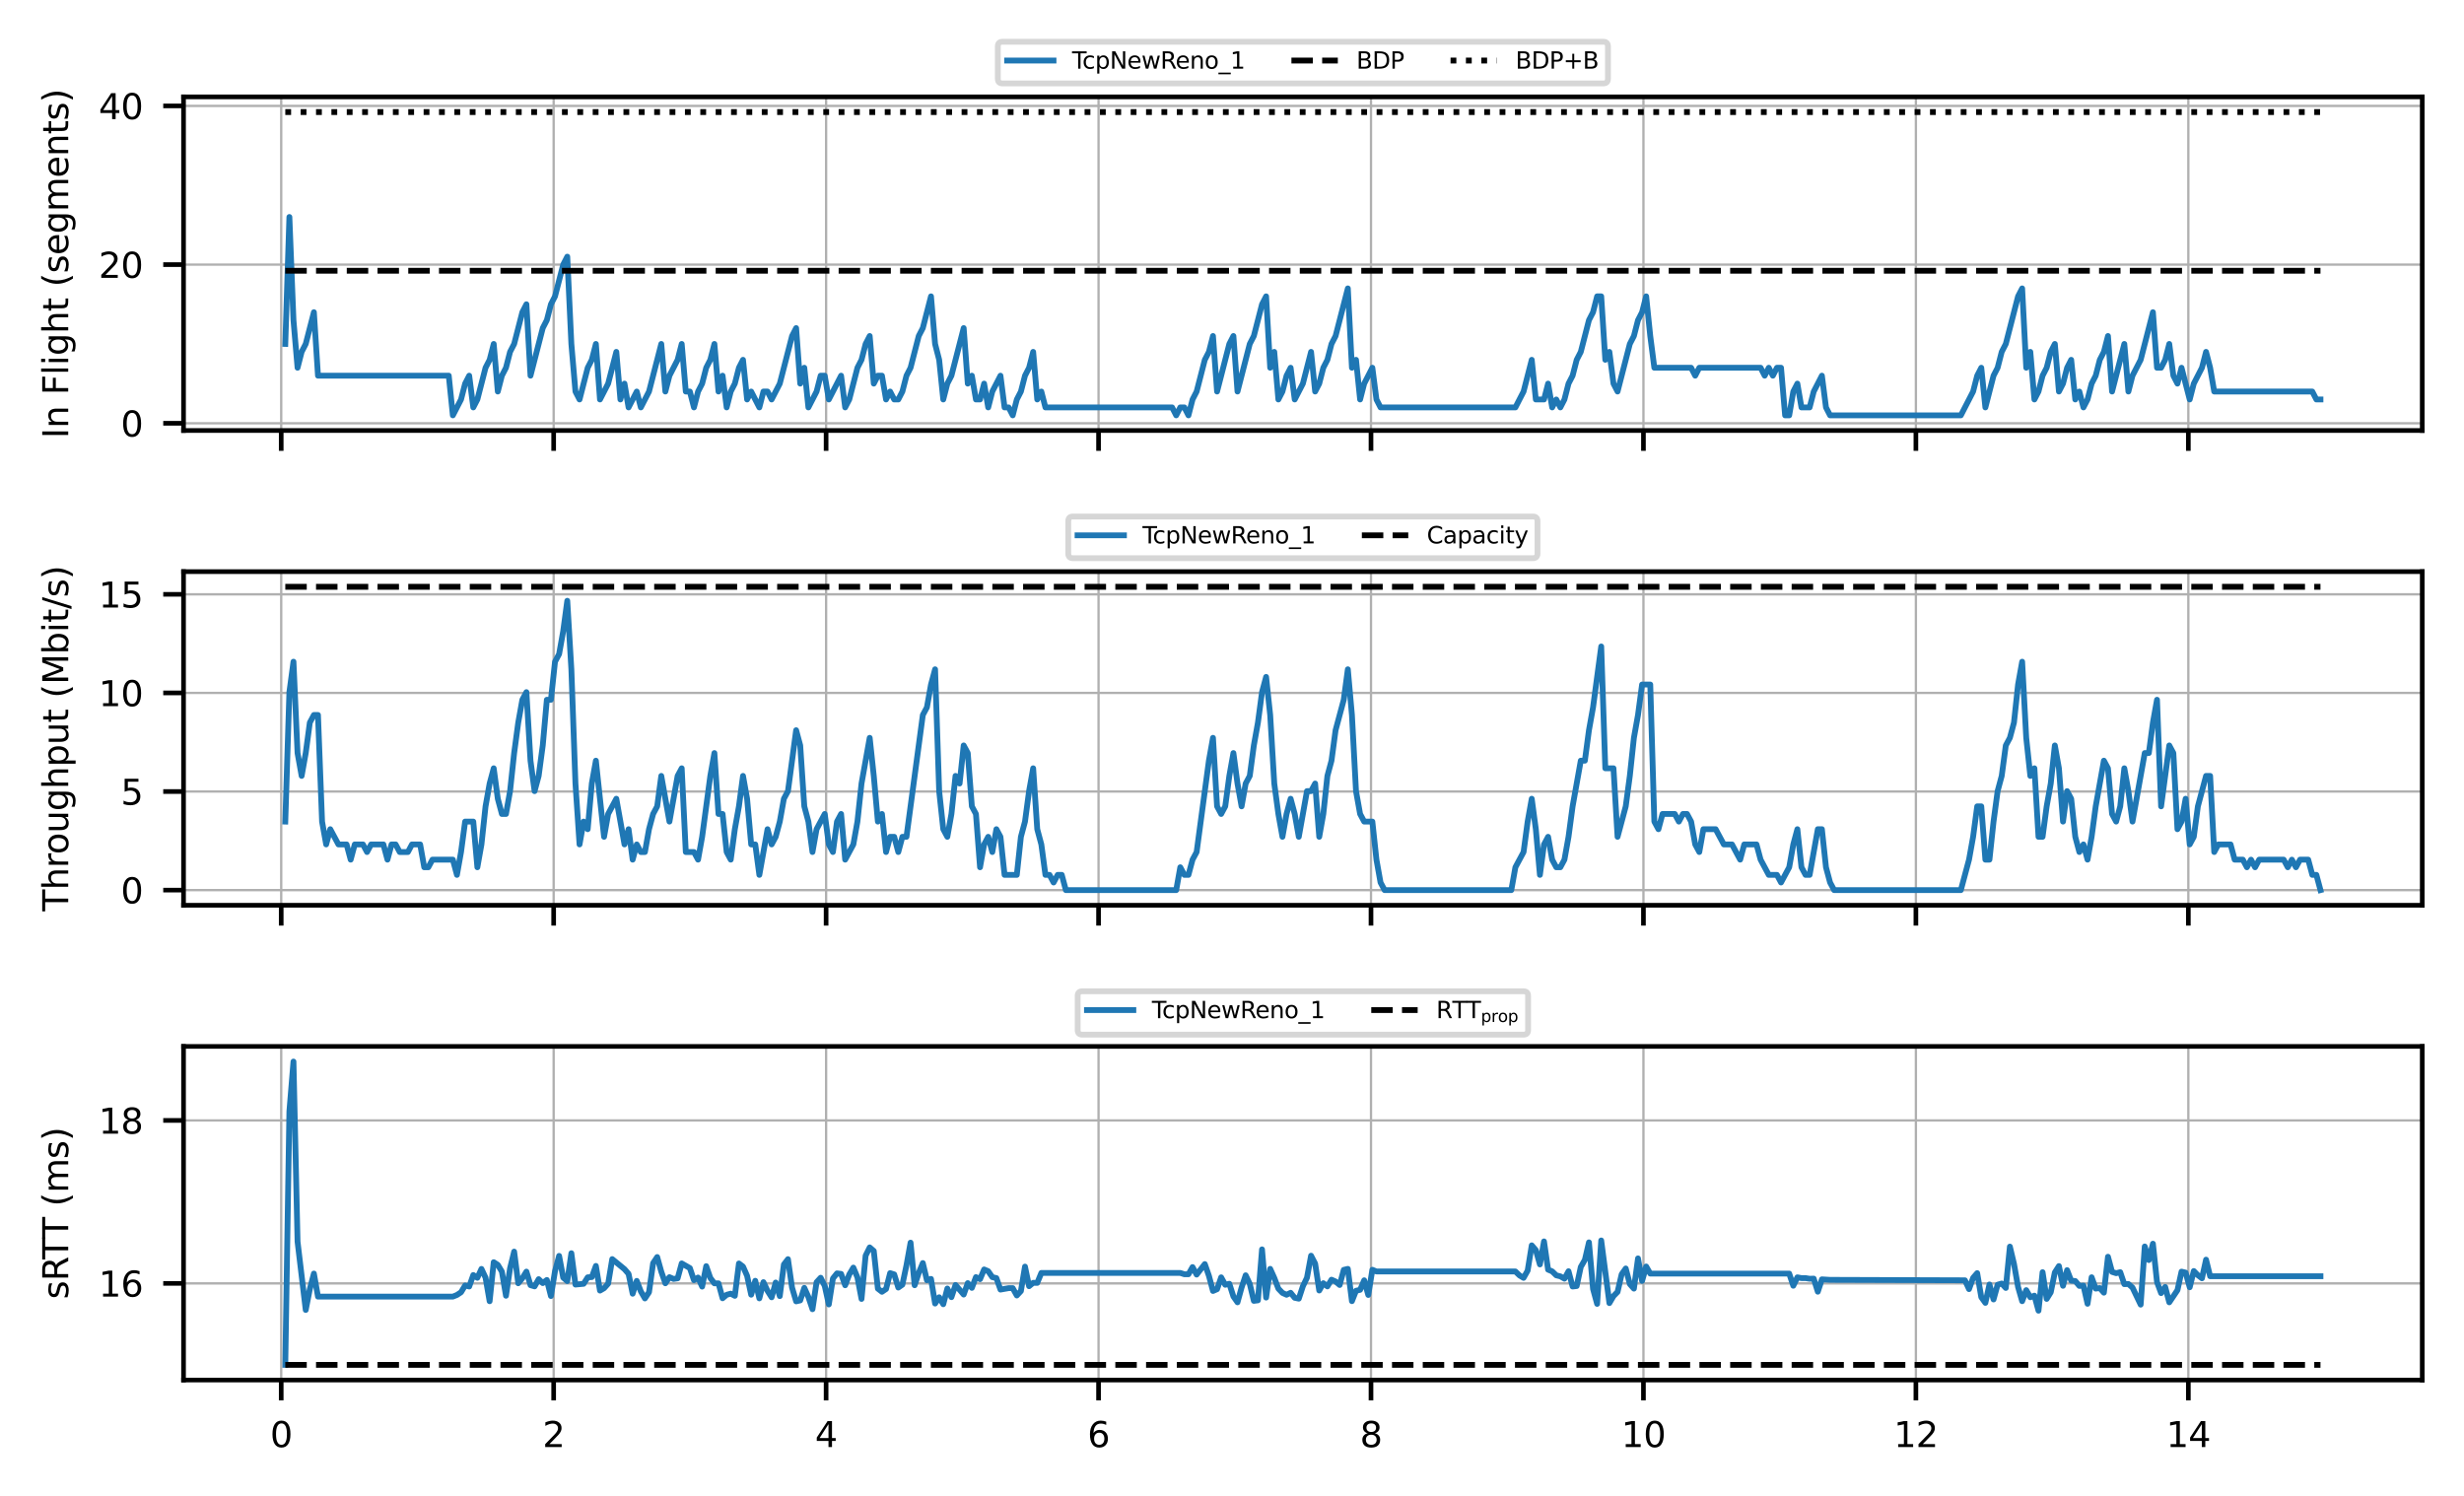 <?xml version="1.0" encoding="utf-8" standalone="no"?>
<!DOCTYPE svg PUBLIC "-//W3C//DTD SVG 1.1//EN"
  "http://www.w3.org/Graphics/SVG/1.1/DTD/svg11.dtd">
<svg xmlns:xlink="http://www.w3.org/1999/xlink" width="424.8pt" height="257.951pt" viewBox="0 0 424.8 257.951" xmlns="http://www.w3.org/2000/svg" version="1.1">
 <defs>
  <style type="text/css">*{stroke-linejoin: round; stroke-linecap: butt}</style>
 </defs>
 <g id="figure_1">
  <g id="patch_1">
   <path d="M 0 257.951 
L 424.8 257.951 
L 424.8 0 
L 0 0 
z
" style="fill: #ffffff"/>
  </g>
  <g id="axes_1">
   <g id="patch_2">
    <path d="M 31.642 74.229 
L 417.6 74.229 
L 417.6 16.705 
L 31.642 16.705 
z
" style="fill: #ffffff"/>
   </g>
   <g id="matplotlib.axis_1">
    <g id="xtick_1">
     <g id="line2d_1">
      <path d="M 48.481 74.229 
L 48.481 16.705 
" clip-path="url(#pdde6c18956)" style="fill: none; stroke: #b0b0b0; stroke-width: 0.4; stroke-linecap: square"/>
     </g>
     <g id="line2d_2">
      <defs>
       <path id="m520b014aa1" d="M 0 0 
L 0 3.5 
" style="stroke: #000000; stroke-width: 0.8"/>
      </defs>
      <g>
       <use xlink:href="#m520b014aa1" x="48.481" y="74.229" style="stroke: #000000; stroke-width: 0.8"/>
      </g>
     </g>
    </g>
    <g id="xtick_2">
     <g id="line2d_3">
      <path d="M 95.452 74.229 
L 95.452 16.705 
" clip-path="url(#pdde6c18956)" style="fill: none; stroke: #b0b0b0; stroke-width: 0.4; stroke-linecap: square"/>
     </g>
     <g id="line2d_4">
      <g>
       <use xlink:href="#m520b014aa1" x="95.452" y="74.229" style="stroke: #000000; stroke-width: 0.8"/>
      </g>
     </g>
    </g>
    <g id="xtick_3">
     <g id="line2d_5">
      <path d="M 142.422 74.229 
L 142.422 16.705 
" clip-path="url(#pdde6c18956)" style="fill: none; stroke: #b0b0b0; stroke-width: 0.4; stroke-linecap: square"/>
     </g>
     <g id="line2d_6">
      <g>
       <use xlink:href="#m520b014aa1" x="142.422" y="74.229" style="stroke: #000000; stroke-width: 0.8"/>
      </g>
     </g>
    </g>
    <g id="xtick_4">
     <g id="line2d_7">
      <path d="M 189.393 74.229 
L 189.393 16.705 
" clip-path="url(#pdde6c18956)" style="fill: none; stroke: #b0b0b0; stroke-width: 0.4; stroke-linecap: square"/>
     </g>
     <g id="line2d_8">
      <g>
       <use xlink:href="#m520b014aa1" x="189.393" y="74.229" style="stroke: #000000; stroke-width: 0.8"/>
      </g>
     </g>
    </g>
    <g id="xtick_5">
     <g id="line2d_9">
      <path d="M 236.364 74.229 
L 236.364 16.705 
" clip-path="url(#pdde6c18956)" style="fill: none; stroke: #b0b0b0; stroke-width: 0.4; stroke-linecap: square"/>
     </g>
     <g id="line2d_10">
      <g>
       <use xlink:href="#m520b014aa1" x="236.364" y="74.229" style="stroke: #000000; stroke-width: 0.8"/>
      </g>
     </g>
    </g>
    <g id="xtick_6">
     <g id="line2d_11">
      <path d="M 283.334 74.229 
L 283.334 16.705 
" clip-path="url(#pdde6c18956)" style="fill: none; stroke: #b0b0b0; stroke-width: 0.4; stroke-linecap: square"/>
     </g>
     <g id="line2d_12">
      <g>
       <use xlink:href="#m520b014aa1" x="283.334" y="74.229" style="stroke: #000000; stroke-width: 0.8"/>
      </g>
     </g>
    </g>
    <g id="xtick_7">
     <g id="line2d_13">
      <path d="M 330.305 74.229 
L 330.305 16.705 
" clip-path="url(#pdde6c18956)" style="fill: none; stroke: #b0b0b0; stroke-width: 0.4; stroke-linecap: square"/>
     </g>
     <g id="line2d_14">
      <g>
       <use xlink:href="#m520b014aa1" x="330.305" y="74.229" style="stroke: #000000; stroke-width: 0.8"/>
      </g>
     </g>
    </g>
    <g id="xtick_8">
     <g id="line2d_15">
      <path d="M 377.276 74.229 
L 377.276 16.705 
" clip-path="url(#pdde6c18956)" style="fill: none; stroke: #b0b0b0; stroke-width: 0.4; stroke-linecap: square"/>
     </g>
     <g id="line2d_16">
      <g>
       <use xlink:href="#m520b014aa1" x="377.276" y="74.229" style="stroke: #000000; stroke-width: 0.8"/>
      </g>
     </g>
    </g>
   </g>
   <g id="matplotlib.axis_2">
    <g id="ytick_1">
     <g id="line2d_17">
      <path d="M 31.642 72.982 
L 417.6 72.982 
" clip-path="url(#pdde6c18956)" style="fill: none; stroke: #b0b0b0; stroke-width: 0.4; stroke-linecap: square"/>
     </g>
     <g id="line2d_18">
      <defs>
       <path id="m8391ac5aae" d="M 0 0 
L -3.5 0 
" style="stroke: #000000; stroke-width: 0.8"/>
      </defs>
      <g>
       <use xlink:href="#m8391ac5aae" x="31.642" y="72.982" style="stroke: #000000; stroke-width: 0.8"/>
      </g>
     </g>
     <g id="text_1">
      <!-- 0 -->
      <g transform="translate(20.824 75.262) scale(0.06 -0.06)">
       <defs>
        <path id="DejaVuSans-30" d="M 2034 4250 
Q 1547 4250 1301 3770 
Q 1056 3291 1056 2328 
Q 1056 1369 1301 889 
Q 1547 409 2034 409 
Q 2525 409 2770 889 
Q 3016 1369 3016 2328 
Q 3016 3291 2770 3770 
Q 2525 4250 2034 4250 
z
M 2034 4750 
Q 2819 4750 3233 4129 
Q 3647 3509 3647 2328 
Q 3647 1150 3233 529 
Q 2819 -91 2034 -91 
Q 1250 -91 836 529 
Q 422 1150 422 2328 
Q 422 3509 836 4129 
Q 1250 4750 2034 4750 
z
" transform="scale(0.016)"/>
       </defs>
       <use xlink:href="#DejaVuSans-30"/>
      </g>
     </g>
    </g>
    <g id="ytick_2">
     <g id="line2d_19">
      <path d="M 31.642 45.622 
L 417.6 45.622 
" clip-path="url(#pdde6c18956)" style="fill: none; stroke: #b0b0b0; stroke-width: 0.4; stroke-linecap: square"/>
     </g>
     <g id="line2d_20">
      <g>
       <use xlink:href="#m8391ac5aae" x="31.642" y="45.622" style="stroke: #000000; stroke-width: 0.8"/>
      </g>
     </g>
     <g id="text_2">
      <!-- 20 -->
      <g transform="translate(17.007 47.901) scale(0.06 -0.06)">
       <defs>
        <path id="DejaVuSans-32" d="M 1228 531 
L 3431 531 
L 3431 0 
L 469 0 
L 469 531 
Q 828 903 1448 1529 
Q 2069 2156 2228 2338 
Q 2531 2678 2651 2914 
Q 2772 3150 2772 3378 
Q 2772 3750 2511 3984 
Q 2250 4219 1831 4219 
Q 1534 4219 1204 4116 
Q 875 4013 500 3803 
L 500 4441 
Q 881 4594 1212 4672 
Q 1544 4750 1819 4750 
Q 2544 4750 2975 4387 
Q 3406 4025 3406 3419 
Q 3406 3131 3298 2873 
Q 3191 2616 2906 2266 
Q 2828 2175 2409 1742 
Q 1991 1309 1228 531 
z
" transform="scale(0.016)"/>
       </defs>
       <use xlink:href="#DejaVuSans-32"/>
       <use xlink:href="#DejaVuSans-30" transform="translate(63.623 0)"/>
      </g>
     </g>
    </g>
    <g id="ytick_3">
     <g id="line2d_21">
      <path d="M 31.642 18.262 
L 417.6 18.262 
" clip-path="url(#pdde6c18956)" style="fill: none; stroke: #b0b0b0; stroke-width: 0.4; stroke-linecap: square"/>
     </g>
     <g id="line2d_22">
      <g>
       <use xlink:href="#m8391ac5aae" x="31.642" y="18.262" style="stroke: #000000; stroke-width: 0.8"/>
      </g>
     </g>
     <g id="text_3">
      <!-- 40 -->
      <g transform="translate(17.007 20.541) scale(0.06 -0.06)">
       <defs>
        <path id="DejaVuSans-34" d="M 2419 4116 
L 825 1625 
L 2419 1625 
L 2419 4116 
z
M 2253 4666 
L 3047 4666 
L 3047 1625 
L 3713 1625 
L 3713 1100 
L 3047 1100 
L 3047 0 
L 2419 0 
L 2419 1100 
L 313 1100 
L 313 1709 
L 2253 4666 
z
" transform="scale(0.016)"/>
       </defs>
       <use xlink:href="#DejaVuSans-34"/>
       <use xlink:href="#DejaVuSans-30" transform="translate(63.623 0)"/>
      </g>
     </g>
    </g>
    <g id="text_4">
     <!-- In Flight (segments) -->
     <g transform="translate(11.759 75.597) rotate(-90) scale(0.06 -0.06)">
      <defs>
       <path id="DejaVuSans-49" d="M 628 4666 
L 1259 4666 
L 1259 0 
L 628 0 
L 628 4666 
z
" transform="scale(0.016)"/>
       <path id="DejaVuSans-6e" d="M 3513 2113 
L 3513 0 
L 2938 0 
L 2938 2094 
Q 2938 2591 2744 2837 
Q 2550 3084 2163 3084 
Q 1697 3084 1428 2787 
Q 1159 2491 1159 1978 
L 1159 0 
L 581 0 
L 581 3500 
L 1159 3500 
L 1159 2956 
Q 1366 3272 1645 3428 
Q 1925 3584 2291 3584 
Q 2894 3584 3203 3211 
Q 3513 2838 3513 2113 
z
" transform="scale(0.016)"/>
       <path id="DejaVuSans-20" transform="scale(0.016)"/>
       <path id="DejaVuSans-46" d="M 628 4666 
L 3309 4666 
L 3309 4134 
L 1259 4134 
L 1259 2759 
L 3109 2759 
L 3109 2228 
L 1259 2228 
L 1259 0 
L 628 0 
L 628 4666 
z
" transform="scale(0.016)"/>
       <path id="DejaVuSans-6c" d="M 603 4863 
L 1178 4863 
L 1178 0 
L 603 0 
L 603 4863 
z
" transform="scale(0.016)"/>
       <path id="DejaVuSans-69" d="M 603 3500 
L 1178 3500 
L 1178 0 
L 603 0 
L 603 3500 
z
M 603 4863 
L 1178 4863 
L 1178 4134 
L 603 4134 
L 603 4863 
z
" transform="scale(0.016)"/>
       <path id="DejaVuSans-67" d="M 2906 1791 
Q 2906 2416 2648 2759 
Q 2391 3103 1925 3103 
Q 1463 3103 1205 2759 
Q 947 2416 947 1791 
Q 947 1169 1205 825 
Q 1463 481 1925 481 
Q 2391 481 2648 825 
Q 2906 1169 2906 1791 
z
M 3481 434 
Q 3481 -459 3084 -895 
Q 2688 -1331 1869 -1331 
Q 1566 -1331 1297 -1286 
Q 1028 -1241 775 -1147 
L 775 -588 
Q 1028 -725 1275 -790 
Q 1522 -856 1778 -856 
Q 2344 -856 2625 -561 
Q 2906 -266 2906 331 
L 2906 616 
Q 2728 306 2450 153 
Q 2172 0 1784 0 
Q 1141 0 747 490 
Q 353 981 353 1791 
Q 353 2603 747 3093 
Q 1141 3584 1784 3584 
Q 2172 3584 2450 3431 
Q 2728 3278 2906 2969 
L 2906 3500 
L 3481 3500 
L 3481 434 
z
" transform="scale(0.016)"/>
       <path id="DejaVuSans-68" d="M 3513 2113 
L 3513 0 
L 2938 0 
L 2938 2094 
Q 2938 2591 2744 2837 
Q 2550 3084 2163 3084 
Q 1697 3084 1428 2787 
Q 1159 2491 1159 1978 
L 1159 0 
L 581 0 
L 581 4863 
L 1159 4863 
L 1159 2956 
Q 1366 3272 1645 3428 
Q 1925 3584 2291 3584 
Q 2894 3584 3203 3211 
Q 3513 2838 3513 2113 
z
" transform="scale(0.016)"/>
       <path id="DejaVuSans-74" d="M 1172 4494 
L 1172 3500 
L 2356 3500 
L 2356 3053 
L 1172 3053 
L 1172 1153 
Q 1172 725 1289 603 
Q 1406 481 1766 481 
L 2356 481 
L 2356 0 
L 1766 0 
Q 1100 0 847 248 
Q 594 497 594 1153 
L 594 3053 
L 172 3053 
L 172 3500 
L 594 3500 
L 594 4494 
L 1172 4494 
z
" transform="scale(0.016)"/>
       <path id="DejaVuSans-28" d="M 1984 4856 
Q 1566 4138 1362 3434 
Q 1159 2731 1159 2009 
Q 1159 1288 1364 580 
Q 1569 -128 1984 -844 
L 1484 -844 
Q 1016 -109 783 600 
Q 550 1309 550 2009 
Q 550 2706 781 3412 
Q 1013 4119 1484 4856 
L 1984 4856 
z
" transform="scale(0.016)"/>
       <path id="DejaVuSans-73" d="M 2834 3397 
L 2834 2853 
Q 2591 2978 2328 3040 
Q 2066 3103 1784 3103 
Q 1356 3103 1142 2972 
Q 928 2841 928 2578 
Q 928 2378 1081 2264 
Q 1234 2150 1697 2047 
L 1894 2003 
Q 2506 1872 2764 1633 
Q 3022 1394 3022 966 
Q 3022 478 2636 193 
Q 2250 -91 1575 -91 
Q 1294 -91 989 -36 
Q 684 19 347 128 
L 347 722 
Q 666 556 975 473 
Q 1284 391 1588 391 
Q 1994 391 2212 530 
Q 2431 669 2431 922 
Q 2431 1156 2273 1281 
Q 2116 1406 1581 1522 
L 1381 1569 
Q 847 1681 609 1914 
Q 372 2147 372 2553 
Q 372 3047 722 3315 
Q 1072 3584 1716 3584 
Q 2034 3584 2315 3537 
Q 2597 3491 2834 3397 
z
" transform="scale(0.016)"/>
       <path id="DejaVuSans-65" d="M 3597 1894 
L 3597 1613 
L 953 1613 
Q 991 1019 1311 708 
Q 1631 397 2203 397 
Q 2534 397 2845 478 
Q 3156 559 3463 722 
L 3463 178 
Q 3153 47 2828 -22 
Q 2503 -91 2169 -91 
Q 1331 -91 842 396 
Q 353 884 353 1716 
Q 353 2575 817 3079 
Q 1281 3584 2069 3584 
Q 2775 3584 3186 3129 
Q 3597 2675 3597 1894 
z
M 3022 2063 
Q 3016 2534 2758 2815 
Q 2500 3097 2075 3097 
Q 1594 3097 1305 2825 
Q 1016 2553 972 2059 
L 3022 2063 
z
" transform="scale(0.016)"/>
       <path id="DejaVuSans-6d" d="M 3328 2828 
Q 3544 3216 3844 3400 
Q 4144 3584 4550 3584 
Q 5097 3584 5394 3201 
Q 5691 2819 5691 2113 
L 5691 0 
L 5113 0 
L 5113 2094 
Q 5113 2597 4934 2840 
Q 4756 3084 4391 3084 
Q 3944 3084 3684 2787 
Q 3425 2491 3425 1978 
L 3425 0 
L 2847 0 
L 2847 2094 
Q 2847 2600 2669 2842 
Q 2491 3084 2119 3084 
Q 1678 3084 1418 2786 
Q 1159 2488 1159 1978 
L 1159 0 
L 581 0 
L 581 3500 
L 1159 3500 
L 1159 2956 
Q 1356 3278 1631 3431 
Q 1906 3584 2284 3584 
Q 2666 3584 2933 3390 
Q 3200 3197 3328 2828 
z
" transform="scale(0.016)"/>
       <path id="DejaVuSans-29" d="M 513 4856 
L 1013 4856 
Q 1481 4119 1714 3412 
Q 1947 2706 1947 2009 
Q 1947 1309 1714 600 
Q 1481 -109 1013 -844 
L 513 -844 
Q 928 -128 1133 580 
Q 1338 1288 1338 2009 
Q 1338 2731 1133 3434 
Q 928 4138 513 4856 
z
" transform="scale(0.016)"/>
      </defs>
      <use xlink:href="#DejaVuSans-49"/>
      <use xlink:href="#DejaVuSans-6e" transform="translate(29.492 0)"/>
      <use xlink:href="#DejaVuSans-20" transform="translate(92.871 0)"/>
      <use xlink:href="#DejaVuSans-46" transform="translate(124.658 0)"/>
      <use xlink:href="#DejaVuSans-6c" transform="translate(182.178 0)"/>
      <use xlink:href="#DejaVuSans-69" transform="translate(209.961 0)"/>
      <use xlink:href="#DejaVuSans-67" transform="translate(237.744 0)"/>
      <use xlink:href="#DejaVuSans-68" transform="translate(301.221 0)"/>
      <use xlink:href="#DejaVuSans-74" transform="translate(364.6 0)"/>
      <use xlink:href="#DejaVuSans-20" transform="translate(403.809 0)"/>
      <use xlink:href="#DejaVuSans-28" transform="translate(435.596 0)"/>
      <use xlink:href="#DejaVuSans-73" transform="translate(474.609 0)"/>
      <use xlink:href="#DejaVuSans-65" transform="translate(526.709 0)"/>
      <use xlink:href="#DejaVuSans-67" transform="translate(588.232 0)"/>
      <use xlink:href="#DejaVuSans-6d" transform="translate(651.709 0)"/>
      <use xlink:href="#DejaVuSans-65" transform="translate(749.121 0)"/>
      <use xlink:href="#DejaVuSans-6e" transform="translate(810.645 0)"/>
      <use xlink:href="#DejaVuSans-74" transform="translate(874.023 0)"/>
      <use xlink:href="#DejaVuSans-73" transform="translate(913.232 0)"/>
      <use xlink:href="#DejaVuSans-29" transform="translate(965.332 0)"/>
     </g>
    </g>
   </g>
   <g id="line2d_23">
    <path d="M 49.185 59.302 
L 49.89 37.414 
L 50.595 55.198 
L 51.299 63.406 
L 52.004 60.67 
L 52.708 59.302 
L 54.117 53.83 
L 54.822 64.774 
L 77.368 64.774 
L 78.072 71.614 
L 79.482 68.878 
L 80.186 66.142 
L 80.891 64.774 
L 81.595 70.246 
L 82.3 68.878 
L 83.709 63.406 
L 84.413 62.038 
L 85.118 59.302 
L 85.823 67.51 
L 86.527 64.774 
L 87.232 63.406 
L 87.936 60.67 
L 88.641 59.302 
L 90.05 53.83 
L 90.754 52.462 
L 91.459 64.774 
L 93.573 56.566 
L 94.277 55.198 
L 94.982 52.462 
L 95.686 51.094 
L 97.096 45.622 
L 97.8 44.254 
L 98.505 59.302 
L 99.209 67.51 
L 99.914 68.878 
L 101.323 63.406 
L 102.027 62.038 
L 102.732 59.302 
L 103.437 68.878 
L 104.846 66.142 
L 106.255 60.67 
L 106.959 68.878 
L 107.664 66.142 
L 108.368 70.246 
L 109.778 67.51 
L 110.482 70.246 
L 111.891 67.51 
L 114.005 59.302 
L 114.71 67.51 
L 115.414 64.774 
L 116.823 62.038 
L 117.528 59.302 
L 118.232 67.51 
L 118.937 67.51 
L 119.641 70.246 
L 120.346 67.51 
L 121.051 66.142 
L 121.755 63.406 
L 122.46 62.038 
L 123.164 59.302 
L 123.869 67.51 
L 124.573 64.774 
L 125.278 70.246 
L 125.982 67.51 
L 126.687 66.142 
L 127.392 63.406 
L 128.096 62.038 
L 128.801 68.878 
L 129.505 67.51 
L 130.914 70.246 
L 131.619 67.51 
L 132.324 67.51 
L 133.028 68.878 
L 134.437 66.142 
L 136.551 57.934 
L 137.255 56.566 
L 137.96 66.142 
L 138.665 63.406 
L 139.369 70.246 
L 140.778 67.51 
L 141.483 64.774 
L 142.187 64.774 
L 142.892 68.878 
L 145.006 64.774 
L 145.71 70.246 
L 146.415 68.878 
L 147.824 63.406 
L 148.528 62.038 
L 149.233 59.302 
L 149.938 57.934 
L 150.642 66.142 
L 151.347 64.774 
L 152.051 64.774 
L 152.756 68.878 
L 153.46 67.51 
L 154.165 68.878 
L 154.869 68.878 
L 155.574 67.51 
L 156.279 64.774 
L 156.983 63.406 
L 158.392 57.934 
L 159.097 56.566 
L 160.506 51.094 
L 161.211 59.302 
L 161.915 62.038 
L 162.62 68.878 
L 163.324 66.142 
L 164.029 64.774 
L 166.142 56.566 
L 166.847 66.142 
L 167.552 64.774 
L 168.256 68.878 
L 168.961 68.878 
L 169.665 66.142 
L 170.37 70.246 
L 171.074 67.51 
L 172.483 64.774 
L 173.188 70.246 
L 173.893 70.246 
L 174.597 71.614 
L 175.302 68.878 
L 176.006 67.51 
L 176.711 64.774 
L 177.415 63.406 
L 178.12 60.67 
L 178.825 68.878 
L 179.529 67.51 
L 180.234 70.246 
L 202.075 70.246 
L 202.78 71.614 
L 203.484 70.246 
L 204.189 70.246 
L 204.893 71.614 
L 205.598 68.878 
L 206.302 67.51 
L 207.711 62.038 
L 208.416 60.67 
L 209.121 57.934 
L 209.825 67.51 
L 211.939 59.302 
L 212.643 57.934 
L 213.348 67.51 
L 215.462 59.302 
L 216.166 57.934 
L 217.575 52.462 
L 218.28 51.094 
L 218.984 63.406 
L 219.689 60.67 
L 220.394 68.878 
L 221.098 67.51 
L 221.803 64.774 
L 222.507 63.406 
L 223.212 68.878 
L 224.621 66.142 
L 226.03 60.67 
L 226.735 67.51 
L 227.439 66.142 
L 228.144 63.406 
L 228.848 62.038 
L 229.553 59.302 
L 230.257 57.934 
L 232.371 49.726 
L 233.076 63.406 
L 233.78 62.038 
L 234.485 68.878 
L 235.189 66.142 
L 236.598 63.406 
L 237.303 68.878 
L 238.008 70.246 
L 261.258 70.246 
L 262.667 67.51 
L 264.076 62.038 
L 264.781 68.878 
L 266.19 68.878 
L 266.895 66.142 
L 267.599 70.246 
L 268.304 68.878 
L 269.008 70.246 
L 269.713 68.878 
L 270.417 66.142 
L 271.122 64.774 
L 271.826 62.038 
L 272.531 60.67 
L 273.94 55.198 
L 274.645 53.83 
L 275.349 51.094 
L 276.054 51.094 
L 276.758 62.038 
L 277.463 60.67 
L 278.168 66.142 
L 278.872 67.51 
L 280.986 59.302 
L 281.69 57.934 
L 282.395 55.198 
L 283.099 53.83 
L 283.804 51.094 
L 284.509 57.934 
L 285.213 63.406 
L 291.554 63.406 
L 292.259 64.774 
L 292.963 63.406 
L 303.532 63.406 
L 304.236 64.774 
L 304.941 63.406 
L 305.645 64.774 
L 306.35 63.406 
L 307.054 63.406 
L 307.759 71.614 
L 308.464 71.614 
L 309.168 67.51 
L 309.873 66.142 
L 310.577 70.246 
L 311.986 70.246 
L 312.691 67.51 
L 314.1 64.774 
L 314.805 70.246 
L 315.509 71.614 
L 338.055 71.614 
L 340.169 67.51 
L 340.873 64.774 
L 341.578 63.406 
L 342.283 70.246 
L 343.692 64.774 
L 344.396 63.406 
L 345.101 60.67 
L 345.805 59.302 
L 347.919 51.094 
L 348.624 49.726 
L 349.328 63.406 
L 350.033 60.67 
L 350.737 68.878 
L 351.442 67.51 
L 352.146 64.774 
L 352.851 63.406 
L 353.555 60.67 
L 354.26 59.302 
L 354.965 67.51 
L 355.669 66.142 
L 356.374 63.406 
L 357.078 62.038 
L 357.783 68.878 
L 358.487 67.51 
L 359.192 70.246 
L 359.897 68.878 
L 360.601 66.142 
L 361.306 64.774 
L 362.01 62.038 
L 362.715 60.67 
L 363.419 57.934 
L 364.124 67.51 
L 366.238 59.302 
L 366.942 67.51 
L 367.647 64.774 
L 369.056 62.038 
L 371.169 53.83 
L 371.874 63.406 
L 372.579 63.406 
L 373.283 62.038 
L 373.988 59.302 
L 374.692 64.774 
L 375.397 66.142 
L 376.101 63.406 
L 377.511 68.878 
L 378.215 66.142 
L 379.624 63.406 
L 380.329 60.67 
L 381.033 63.406 
L 381.738 67.51 
L 398.647 67.51 
L 399.352 68.878 
L 400.056 68.878 
L 400.056 68.878 
" clip-path="url(#pdde6c18956)" style="fill: none; stroke: #1f77b4; stroke-linecap: square"/>
   </g>
   <g id="line2d_24">
    <path d="M 49.185 46.68 
L 400.056 46.68 
L 400.056 46.68 
" clip-path="url(#pdde6c18956)" style="fill: none; stroke-dasharray: 3.7,1.6; stroke-dashoffset: 0; stroke: #000000"/>
   </g>
   <g id="line2d_25">
    <path d="M 49.185 19.32 
L 400.056 19.32 
L 400.056 19.32 
" clip-path="url(#pdde6c18956)" style="fill: none; stroke-dasharray: 1,1.65; stroke-dashoffset: 0; stroke: #000000"/>
   </g>
   <g id="patch_3">
    <path d="M 31.642 74.229 
L 31.642 16.705 
" style="fill: none; stroke: #000000; stroke-width: 0.8; stroke-linejoin: miter; stroke-linecap: square"/>
   </g>
   <g id="patch_4">
    <path d="M 417.6 74.229 
L 417.6 16.705 
" style="fill: none; stroke: #000000; stroke-width: 0.8; stroke-linejoin: miter; stroke-linecap: square"/>
   </g>
   <g id="patch_5">
    <path d="M 31.642 74.229 
L 417.6 74.229 
" style="fill: none; stroke: #000000; stroke-width: 0.8; stroke-linejoin: miter; stroke-linecap: square"/>
   </g>
   <g id="patch_6">
    <path d="M 31.642 16.705 
L 417.6 16.705 
" style="fill: none; stroke: #000000; stroke-width: 0.8; stroke-linejoin: miter; stroke-linecap: square"/>
   </g>
   <g id="legend_1">
    <g id="patch_7">
     <path d="M 172.829 14.383 
L 276.413 14.383 
Q 277.213 14.383 277.213 13.582 
L 277.213 8 
Q 277.213 7.2 276.413 7.2 
L 172.829 7.2 
Q 172.029 7.2 172.029 8 
L 172.029 13.582 
Q 172.029 14.383 172.829 14.383 
z
" style="fill: #ffffff; opacity: 0.8; stroke: #cccccc; stroke-linejoin: miter"/>
    </g>
    <g id="line2d_26">
     <path d="M 173.629 10.439 
L 177.629 10.439 
L 181.629 10.439 
" style="fill: none; stroke: #1f77b4; stroke-linecap: square"/>
    </g>
    <g id="text_5">
     <!-- TcpNewReno_1 -->
     <g transform="translate(184.829 11.839) scale(0.04 -0.04)">
      <defs>
       <path id="DejaVuSans-54" d="M -19 4666 
L 3928 4666 
L 3928 4134 
L 2272 4134 
L 2272 0 
L 1638 0 
L 1638 4134 
L -19 4134 
L -19 4666 
z
" transform="scale(0.016)"/>
       <path id="DejaVuSans-63" d="M 3122 3366 
L 3122 2828 
Q 2878 2963 2633 3030 
Q 2388 3097 2138 3097 
Q 1578 3097 1268 2742 
Q 959 2388 959 1747 
Q 959 1106 1268 751 
Q 1578 397 2138 397 
Q 2388 397 2633 464 
Q 2878 531 3122 666 
L 3122 134 
Q 2881 22 2623 -34 
Q 2366 -91 2075 -91 
Q 1284 -91 818 406 
Q 353 903 353 1747 
Q 353 2603 823 3093 
Q 1294 3584 2113 3584 
Q 2378 3584 2631 3529 
Q 2884 3475 3122 3366 
z
" transform="scale(0.016)"/>
       <path id="DejaVuSans-70" d="M 1159 525 
L 1159 -1331 
L 581 -1331 
L 581 3500 
L 1159 3500 
L 1159 2969 
Q 1341 3281 1617 3432 
Q 1894 3584 2278 3584 
Q 2916 3584 3314 3078 
Q 3713 2572 3713 1747 
Q 3713 922 3314 415 
Q 2916 -91 2278 -91 
Q 1894 -91 1617 61 
Q 1341 213 1159 525 
z
M 3116 1747 
Q 3116 2381 2855 2742 
Q 2594 3103 2138 3103 
Q 1681 3103 1420 2742 
Q 1159 2381 1159 1747 
Q 1159 1113 1420 752 
Q 1681 391 2138 391 
Q 2594 391 2855 752 
Q 3116 1113 3116 1747 
z
" transform="scale(0.016)"/>
       <path id="DejaVuSans-4e" d="M 628 4666 
L 1478 4666 
L 3547 763 
L 3547 4666 
L 4159 4666 
L 4159 0 
L 3309 0 
L 1241 3903 
L 1241 0 
L 628 0 
L 628 4666 
z
" transform="scale(0.016)"/>
       <path id="DejaVuSans-77" d="M 269 3500 
L 844 3500 
L 1563 769 
L 2278 3500 
L 2956 3500 
L 3675 769 
L 4391 3500 
L 4966 3500 
L 4050 0 
L 3372 0 
L 2619 2869 
L 1863 0 
L 1184 0 
L 269 3500 
z
" transform="scale(0.016)"/>
       <path id="DejaVuSans-52" d="M 2841 2188 
Q 3044 2119 3236 1894 
Q 3428 1669 3622 1275 
L 4263 0 
L 3584 0 
L 2988 1197 
Q 2756 1666 2539 1819 
Q 2322 1972 1947 1972 
L 1259 1972 
L 1259 0 
L 628 0 
L 628 4666 
L 2053 4666 
Q 2853 4666 3247 4331 
Q 3641 3997 3641 3322 
Q 3641 2881 3436 2590 
Q 3231 2300 2841 2188 
z
M 1259 4147 
L 1259 2491 
L 2053 2491 
Q 2509 2491 2742 2702 
Q 2975 2913 2975 3322 
Q 2975 3731 2742 3939 
Q 2509 4147 2053 4147 
L 1259 4147 
z
" transform="scale(0.016)"/>
       <path id="DejaVuSans-6f" d="M 1959 3097 
Q 1497 3097 1228 2736 
Q 959 2375 959 1747 
Q 959 1119 1226 758 
Q 1494 397 1959 397 
Q 2419 397 2687 759 
Q 2956 1122 2956 1747 
Q 2956 2369 2687 2733 
Q 2419 3097 1959 3097 
z
M 1959 3584 
Q 2709 3584 3137 3096 
Q 3566 2609 3566 1747 
Q 3566 888 3137 398 
Q 2709 -91 1959 -91 
Q 1206 -91 779 398 
Q 353 888 353 1747 
Q 353 2609 779 3096 
Q 1206 3584 1959 3584 
z
" transform="scale(0.016)"/>
       <path id="DejaVuSans-5f" d="M 3263 -1063 
L 3263 -1509 
L -63 -1509 
L -63 -1063 
L 3263 -1063 
z
" transform="scale(0.016)"/>
       <path id="DejaVuSans-31" d="M 794 531 
L 1825 531 
L 1825 4091 
L 703 3866 
L 703 4441 
L 1819 4666 
L 2450 4666 
L 2450 531 
L 3481 531 
L 3481 0 
L 794 0 
L 794 531 
z
" transform="scale(0.016)"/>
      </defs>
      <use xlink:href="#DejaVuSans-54"/>
      <use xlink:href="#DejaVuSans-63" transform="translate(44.084 0)"/>
      <use xlink:href="#DejaVuSans-70" transform="translate(99.064 0)"/>
      <use xlink:href="#DejaVuSans-4e" transform="translate(162.541 0)"/>
      <use xlink:href="#DejaVuSans-65" transform="translate(237.346 0)"/>
      <use xlink:href="#DejaVuSans-77" transform="translate(298.869 0)"/>
      <use xlink:href="#DejaVuSans-52" transform="translate(380.656 0)"/>
      <use xlink:href="#DejaVuSans-65" transform="translate(445.639 0)"/>
      <use xlink:href="#DejaVuSans-6e" transform="translate(507.162 0)"/>
      <use xlink:href="#DejaVuSans-6f" transform="translate(570.541 0)"/>
      <use xlink:href="#DejaVuSans-5f" transform="translate(631.723 0)"/>
      <use xlink:href="#DejaVuSans-31" transform="translate(681.723 0)"/>
     </g>
    </g>
    <g id="line2d_27">
     <path d="M 222.644 10.439 
L 226.644 10.439 
L 230.644 10.439 
" style="fill: none; stroke-dasharray: 3.7,1.6; stroke-dashoffset: 0; stroke: #000000"/>
    </g>
    <g id="text_6">
     <!-- BDP -->
     <g transform="translate(233.844 11.839) scale(0.04 -0.04)">
      <defs>
       <path id="DejaVuSans-42" d="M 1259 2228 
L 1259 519 
L 2272 519 
Q 2781 519 3026 730 
Q 3272 941 3272 1375 
Q 3272 1813 3026 2020 
Q 2781 2228 2272 2228 
L 1259 2228 
z
M 1259 4147 
L 1259 2741 
L 2194 2741 
Q 2656 2741 2882 2914 
Q 3109 3088 3109 3444 
Q 3109 3797 2882 3972 
Q 2656 4147 2194 4147 
L 1259 4147 
z
M 628 4666 
L 2241 4666 
Q 2963 4666 3353 4366 
Q 3744 4066 3744 3513 
Q 3744 3084 3544 2831 
Q 3344 2578 2956 2516 
Q 3422 2416 3680 2098 
Q 3938 1781 3938 1306 
Q 3938 681 3513 340 
Q 3088 0 2303 0 
L 628 0 
L 628 4666 
z
" transform="scale(0.016)"/>
       <path id="DejaVuSans-44" d="M 1259 4147 
L 1259 519 
L 2022 519 
Q 2988 519 3436 956 
Q 3884 1394 3884 2338 
Q 3884 3275 3436 3711 
Q 2988 4147 2022 4147 
L 1259 4147 
z
M 628 4666 
L 1925 4666 
Q 3281 4666 3915 4102 
Q 4550 3538 4550 2338 
Q 4550 1131 3912 565 
Q 3275 0 1925 0 
L 628 0 
L 628 4666 
z
" transform="scale(0.016)"/>
       <path id="DejaVuSans-50" d="M 1259 4147 
L 1259 2394 
L 2053 2394 
Q 2494 2394 2734 2622 
Q 2975 2850 2975 3272 
Q 2975 3691 2734 3919 
Q 2494 4147 2053 4147 
L 1259 4147 
z
M 628 4666 
L 2053 4666 
Q 2838 4666 3239 4311 
Q 3641 3956 3641 3272 
Q 3641 2581 3239 2228 
Q 2838 1875 2053 1875 
L 1259 1875 
L 1259 0 
L 628 0 
L 628 4666 
z
" transform="scale(0.016)"/>
      </defs>
      <use xlink:href="#DejaVuSans-42"/>
      <use xlink:href="#DejaVuSans-44" transform="translate(68.604 0)"/>
      <use xlink:href="#DejaVuSans-50" transform="translate(145.605 0)"/>
     </g>
    </g>
    <g id="line2d_28">
     <path d="M 250.08 10.439 
L 254.08 10.439 
L 258.08 10.439 
" style="fill: none; stroke-dasharray: 1,1.65; stroke-dashoffset: 0; stroke: #000000"/>
    </g>
    <g id="text_7">
     <!-- BDP+B -->
     <g transform="translate(261.28 11.839) scale(0.04 -0.04)">
      <defs>
       <path id="DejaVuSans-2b" d="M 2944 4013 
L 2944 2272 
L 4684 2272 
L 4684 1741 
L 2944 1741 
L 2944 0 
L 2419 0 
L 2419 1741 
L 678 1741 
L 678 2272 
L 2419 2272 
L 2419 4013 
L 2944 4013 
z
" transform="scale(0.016)"/>
      </defs>
      <use xlink:href="#DejaVuSans-42"/>
      <use xlink:href="#DejaVuSans-44" transform="translate(68.604 0)"/>
      <use xlink:href="#DejaVuSans-50" transform="translate(145.605 0)"/>
      <use xlink:href="#DejaVuSans-2b" transform="translate(205.908 0)"/>
      <use xlink:href="#DejaVuSans-42" transform="translate(289.697 0)"/>
     </g>
    </g>
   </g>
  </g>
  <g id="axes_2">
   <g id="patch_8">
    <path d="M 31.642 156.086 
L 417.6 156.086 
L 417.6 98.563 
L 31.642 98.563 
z
" style="fill: #ffffff"/>
   </g>
   <g id="matplotlib.axis_3">
    <g id="xtick_9">
     <g id="line2d_29">
      <path d="M 48.481 156.086 
L 48.481 98.563 
" clip-path="url(#pd1a30acbeb)" style="fill: none; stroke: #b0b0b0; stroke-width: 0.4; stroke-linecap: square"/>
     </g>
     <g id="line2d_30">
      <g>
       <use xlink:href="#m520b014aa1" x="48.481" y="156.086" style="stroke: #000000; stroke-width: 0.8"/>
      </g>
     </g>
    </g>
    <g id="xtick_10">
     <g id="line2d_31">
      <path d="M 95.452 156.086 
L 95.452 98.563 
" clip-path="url(#pd1a30acbeb)" style="fill: none; stroke: #b0b0b0; stroke-width: 0.4; stroke-linecap: square"/>
     </g>
     <g id="line2d_32">
      <g>
       <use xlink:href="#m520b014aa1" x="95.452" y="156.086" style="stroke: #000000; stroke-width: 0.8"/>
      </g>
     </g>
    </g>
    <g id="xtick_11">
     <g id="line2d_33">
      <path d="M 142.422 156.086 
L 142.422 98.563 
" clip-path="url(#pd1a30acbeb)" style="fill: none; stroke: #b0b0b0; stroke-width: 0.4; stroke-linecap: square"/>
     </g>
     <g id="line2d_34">
      <g>
       <use xlink:href="#m520b014aa1" x="142.422" y="156.086" style="stroke: #000000; stroke-width: 0.8"/>
      </g>
     </g>
    </g>
    <g id="xtick_12">
     <g id="line2d_35">
      <path d="M 189.393 156.086 
L 189.393 98.563 
" clip-path="url(#pd1a30acbeb)" style="fill: none; stroke: #b0b0b0; stroke-width: 0.4; stroke-linecap: square"/>
     </g>
     <g id="line2d_36">
      <g>
       <use xlink:href="#m520b014aa1" x="189.393" y="156.086" style="stroke: #000000; stroke-width: 0.8"/>
      </g>
     </g>
    </g>
    <g id="xtick_13">
     <g id="line2d_37">
      <path d="M 236.364 156.086 
L 236.364 98.563 
" clip-path="url(#pd1a30acbeb)" style="fill: none; stroke: #b0b0b0; stroke-width: 0.4; stroke-linecap: square"/>
     </g>
     <g id="line2d_38">
      <g>
       <use xlink:href="#m520b014aa1" x="236.364" y="156.086" style="stroke: #000000; stroke-width: 0.8"/>
      </g>
     </g>
    </g>
    <g id="xtick_14">
     <g id="line2d_39">
      <path d="M 283.334 156.086 
L 283.334 98.563 
" clip-path="url(#pd1a30acbeb)" style="fill: none; stroke: #b0b0b0; stroke-width: 0.4; stroke-linecap: square"/>
     </g>
     <g id="line2d_40">
      <g>
       <use xlink:href="#m520b014aa1" x="283.334" y="156.086" style="stroke: #000000; stroke-width: 0.8"/>
      </g>
     </g>
    </g>
    <g id="xtick_15">
     <g id="line2d_41">
      <path d="M 330.305 156.086 
L 330.305 98.563 
" clip-path="url(#pd1a30acbeb)" style="fill: none; stroke: #b0b0b0; stroke-width: 0.4; stroke-linecap: square"/>
     </g>
     <g id="line2d_42">
      <g>
       <use xlink:href="#m520b014aa1" x="330.305" y="156.086" style="stroke: #000000; stroke-width: 0.8"/>
      </g>
     </g>
    </g>
    <g id="xtick_16">
     <g id="line2d_43">
      <path d="M 377.276 156.086 
L 377.276 98.563 
" clip-path="url(#pd1a30acbeb)" style="fill: none; stroke: #b0b0b0; stroke-width: 0.4; stroke-linecap: square"/>
     </g>
     <g id="line2d_44">
      <g>
       <use xlink:href="#m520b014aa1" x="377.276" y="156.086" style="stroke: #000000; stroke-width: 0.8"/>
      </g>
     </g>
    </g>
   </g>
   <g id="matplotlib.axis_4">
    <g id="ytick_4">
     <g id="line2d_45">
      <path d="M 31.642 153.472 
L 417.6 153.472 
" clip-path="url(#pd1a30acbeb)" style="fill: none; stroke: #b0b0b0; stroke-width: 0.4; stroke-linecap: square"/>
     </g>
     <g id="line2d_46">
      <g>
       <use xlink:href="#m8391ac5aae" x="31.642" y="153.472" style="stroke: #000000; stroke-width: 0.8"/>
      </g>
     </g>
     <g id="text_8">
      <!-- 0 -->
      <g transform="translate(20.824 155.751) scale(0.06 -0.06)">
       <use xlink:href="#DejaVuSans-30"/>
      </g>
     </g>
    </g>
    <g id="ytick_5">
     <g id="line2d_47">
      <path d="M 31.642 136.472 
L 417.6 136.472 
" clip-path="url(#pd1a30acbeb)" style="fill: none; stroke: #b0b0b0; stroke-width: 0.4; stroke-linecap: square"/>
     </g>
     <g id="line2d_48">
      <g>
       <use xlink:href="#m8391ac5aae" x="31.642" y="136.472" style="stroke: #000000; stroke-width: 0.8"/>
      </g>
     </g>
     <g id="text_9">
      <!-- 5 -->
      <g transform="translate(20.824 138.752) scale(0.06 -0.06)">
       <defs>
        <path id="DejaVuSans-35" d="M 691 4666 
L 3169 4666 
L 3169 4134 
L 1269 4134 
L 1269 2991 
Q 1406 3038 1543 3061 
Q 1681 3084 1819 3084 
Q 2600 3084 3056 2656 
Q 3513 2228 3513 1497 
Q 3513 744 3044 326 
Q 2575 -91 1722 -91 
Q 1428 -91 1123 -41 
Q 819 9 494 109 
L 494 744 
Q 775 591 1075 516 
Q 1375 441 1709 441 
Q 2250 441 2565 725 
Q 2881 1009 2881 1497 
Q 2881 1984 2565 2268 
Q 2250 2553 1709 2553 
Q 1456 2553 1204 2497 
Q 953 2441 691 2322 
L 691 4666 
z
" transform="scale(0.016)"/>
       </defs>
       <use xlink:href="#DejaVuSans-35"/>
      </g>
     </g>
    </g>
    <g id="ytick_6">
     <g id="line2d_49">
      <path d="M 31.642 119.473 
L 417.6 119.473 
" clip-path="url(#pd1a30acbeb)" style="fill: none; stroke: #b0b0b0; stroke-width: 0.4; stroke-linecap: square"/>
     </g>
     <g id="line2d_50">
      <g>
       <use xlink:href="#m8391ac5aae" x="31.642" y="119.473" style="stroke: #000000; stroke-width: 0.8"/>
      </g>
     </g>
     <g id="text_10">
      <!-- 10 -->
      <g transform="translate(17.007 121.753) scale(0.06 -0.06)">
       <use xlink:href="#DejaVuSans-31"/>
       <use xlink:href="#DejaVuSans-30" transform="translate(63.623 0)"/>
      </g>
     </g>
    </g>
    <g id="ytick_7">
     <g id="line2d_51">
      <path d="M 31.642 102.474 
L 417.6 102.474 
" clip-path="url(#pd1a30acbeb)" style="fill: none; stroke: #b0b0b0; stroke-width: 0.4; stroke-linecap: square"/>
     </g>
     <g id="line2d_52">
      <g>
       <use xlink:href="#m8391ac5aae" x="31.642" y="102.474" style="stroke: #000000; stroke-width: 0.8"/>
      </g>
     </g>
     <g id="text_11">
      <!-- 15 -->
      <g transform="translate(17.007 104.753) scale(0.06 -0.06)">
       <use xlink:href="#DejaVuSans-31"/>
       <use xlink:href="#DejaVuSans-35" transform="translate(63.623 0)"/>
      </g>
     </g>
    </g>
    <g id="text_12">
     <!-- Throughput (Mbit/s) -->
     <g transform="translate(11.759 157.119) rotate(-90) scale(0.06 -0.06)">
      <defs>
       <path id="DejaVuSans-72" d="M 2631 2963 
Q 2534 3019 2420 3045 
Q 2306 3072 2169 3072 
Q 1681 3072 1420 2755 
Q 1159 2438 1159 1844 
L 1159 0 
L 581 0 
L 581 3500 
L 1159 3500 
L 1159 2956 
Q 1341 3275 1631 3429 
Q 1922 3584 2338 3584 
Q 2397 3584 2469 3576 
Q 2541 3569 2628 3553 
L 2631 2963 
z
" transform="scale(0.016)"/>
       <path id="DejaVuSans-75" d="M 544 1381 
L 544 3500 
L 1119 3500 
L 1119 1403 
Q 1119 906 1312 657 
Q 1506 409 1894 409 
Q 2359 409 2629 706 
Q 2900 1003 2900 1516 
L 2900 3500 
L 3475 3500 
L 3475 0 
L 2900 0 
L 2900 538 
Q 2691 219 2414 64 
Q 2138 -91 1772 -91 
Q 1169 -91 856 284 
Q 544 659 544 1381 
z
M 1991 3584 
L 1991 3584 
z
" transform="scale(0.016)"/>
       <path id="DejaVuSans-4d" d="M 628 4666 
L 1569 4666 
L 2759 1491 
L 3956 4666 
L 4897 4666 
L 4897 0 
L 4281 0 
L 4281 4097 
L 3078 897 
L 2444 897 
L 1241 4097 
L 1241 0 
L 628 0 
L 628 4666 
z
" transform="scale(0.016)"/>
       <path id="DejaVuSans-62" d="M 3116 1747 
Q 3116 2381 2855 2742 
Q 2594 3103 2138 3103 
Q 1681 3103 1420 2742 
Q 1159 2381 1159 1747 
Q 1159 1113 1420 752 
Q 1681 391 2138 391 
Q 2594 391 2855 752 
Q 3116 1113 3116 1747 
z
M 1159 2969 
Q 1341 3281 1617 3432 
Q 1894 3584 2278 3584 
Q 2916 3584 3314 3078 
Q 3713 2572 3713 1747 
Q 3713 922 3314 415 
Q 2916 -91 2278 -91 
Q 1894 -91 1617 61 
Q 1341 213 1159 525 
L 1159 0 
L 581 0 
L 581 4863 
L 1159 4863 
L 1159 2969 
z
" transform="scale(0.016)"/>
       <path id="DejaVuSans-2f" d="M 1625 4666 
L 2156 4666 
L 531 -594 
L 0 -594 
L 1625 4666 
z
" transform="scale(0.016)"/>
      </defs>
      <use xlink:href="#DejaVuSans-54"/>
      <use xlink:href="#DejaVuSans-68" transform="translate(61.084 0)"/>
      <use xlink:href="#DejaVuSans-72" transform="translate(124.463 0)"/>
      <use xlink:href="#DejaVuSans-6f" transform="translate(163.326 0)"/>
      <use xlink:href="#DejaVuSans-75" transform="translate(224.508 0)"/>
      <use xlink:href="#DejaVuSans-67" transform="translate(287.887 0)"/>
      <use xlink:href="#DejaVuSans-68" transform="translate(351.363 0)"/>
      <use xlink:href="#DejaVuSans-70" transform="translate(414.742 0)"/>
      <use xlink:href="#DejaVuSans-75" transform="translate(478.219 0)"/>
      <use xlink:href="#DejaVuSans-74" transform="translate(541.598 0)"/>
      <use xlink:href="#DejaVuSans-20" transform="translate(580.807 0)"/>
      <use xlink:href="#DejaVuSans-28" transform="translate(612.594 0)"/>
      <use xlink:href="#DejaVuSans-4d" transform="translate(651.607 0)"/>
      <use xlink:href="#DejaVuSans-62" transform="translate(737.887 0)"/>
      <use xlink:href="#DejaVuSans-69" transform="translate(801.363 0)"/>
      <use xlink:href="#DejaVuSans-74" transform="translate(829.146 0)"/>
      <use xlink:href="#DejaVuSans-2f" transform="translate(868.355 0)"/>
      <use xlink:href="#DejaVuSans-73" transform="translate(902.047 0)"/>
      <use xlink:href="#DejaVuSans-29" transform="translate(954.146 0)"/>
     </g>
    </g>
   </g>
   <g id="line2d_53">
    <path d="M 49.185 141.657 
L 49.89 119.339 
L 50.595 114.088 
L 51.299 129.841 
L 52.004 133.78 
L 52.708 129.841 
L 53.413 124.59 
L 54.117 123.277 
L 54.822 123.277 
L 55.526 141.657 
L 56.231 145.595 
L 56.936 142.969 
L 58.345 145.595 
L 59.754 145.595 
L 60.458 148.221 
L 61.163 145.595 
L 62.572 145.595 
L 63.277 146.908 
L 63.981 145.595 
L 66.095 145.595 
L 66.799 148.221 
L 67.504 145.595 
L 68.209 145.595 
L 68.913 146.908 
L 70.322 146.908 
L 71.027 145.595 
L 72.436 145.595 
L 73.14 149.533 
L 73.845 149.533 
L 74.55 148.221 
L 78.072 148.221 
L 78.777 150.846 
L 79.482 146.908 
L 80.186 141.657 
L 81.595 141.657 
L 82.3 149.533 
L 83.004 145.595 
L 83.709 139.031 
L 84.413 135.093 
L 85.118 132.467 
L 85.823 137.718 
L 86.527 140.344 
L 87.232 140.344 
L 87.936 136.405 
L 88.641 129.841 
L 89.345 124.59 
L 90.05 120.652 
L 90.754 119.339 
L 91.459 131.154 
L 92.164 136.405 
L 92.868 133.78 
L 93.573 128.528 
L 94.277 120.652 
L 94.982 120.652 
L 95.686 114.088 
L 96.391 112.775 
L 97.096 108.836 
L 97.8 103.585 
L 98.505 115.4 
L 99.209 135.093 
L 99.914 145.595 
L 100.618 141.657 
L 101.323 142.969 
L 102.027 135.093 
L 102.732 131.154 
L 104.141 144.282 
L 104.846 140.344 
L 106.255 137.718 
L 107.664 145.595 
L 108.368 142.969 
L 109.073 148.221 
L 109.778 145.595 
L 110.482 146.908 
L 111.187 146.908 
L 111.891 142.969 
L 112.596 140.344 
L 113.3 139.031 
L 114.005 133.78 
L 115.414 141.657 
L 116.823 133.78 
L 117.528 132.467 
L 118.232 146.908 
L 119.641 146.908 
L 120.346 148.221 
L 121.051 144.282 
L 122.46 133.78 
L 123.164 129.841 
L 123.869 140.344 
L 124.573 140.344 
L 125.278 146.908 
L 125.982 148.221 
L 126.687 142.969 
L 127.392 139.031 
L 128.096 133.78 
L 128.801 137.718 
L 129.505 145.595 
L 130.21 145.595 
L 130.914 150.846 
L 132.324 142.969 
L 133.028 145.595 
L 133.733 144.282 
L 134.437 141.657 
L 135.142 137.718 
L 135.846 136.405 
L 137.255 125.903 
L 137.96 128.528 
L 138.665 139.031 
L 139.369 141.657 
L 140.074 146.908 
L 140.778 142.969 
L 142.187 140.344 
L 142.892 145.595 
L 143.597 146.908 
L 144.301 141.657 
L 145.006 140.344 
L 145.71 148.221 
L 147.119 145.595 
L 147.824 141.657 
L 148.528 135.093 
L 149.938 127.216 
L 150.642 133.78 
L 151.347 141.657 
L 152.051 140.344 
L 152.756 146.908 
L 153.46 144.282 
L 154.165 144.282 
L 154.869 146.908 
L 155.574 144.282 
L 156.279 144.282 
L 159.097 123.277 
L 159.801 121.964 
L 160.506 118.026 
L 161.211 115.4 
L 161.915 136.405 
L 162.62 142.969 
L 163.324 144.282 
L 164.029 140.344 
L 164.733 133.78 
L 165.438 135.093 
L 166.142 128.528 
L 166.847 129.841 
L 167.552 139.031 
L 168.256 140.344 
L 168.961 149.533 
L 169.665 145.595 
L 170.37 144.282 
L 171.074 146.908 
L 171.779 142.969 
L 172.483 144.282 
L 173.188 150.846 
L 175.302 150.846 
L 176.006 144.282 
L 176.711 141.657 
L 177.415 136.405 
L 178.12 132.467 
L 178.825 142.969 
L 179.529 145.595 
L 180.234 150.846 
L 180.938 150.846 
L 181.643 152.159 
L 182.347 150.846 
L 183.052 150.846 
L 183.756 153.472 
L 202.78 153.472 
L 203.484 149.533 
L 204.189 150.846 
L 204.893 150.846 
L 205.598 148.221 
L 206.302 146.908 
L 208.416 131.154 
L 209.121 127.216 
L 209.825 139.031 
L 210.53 140.344 
L 211.234 139.031 
L 211.939 133.78 
L 212.643 129.841 
L 213.348 135.093 
L 214.053 139.031 
L 214.757 135.093 
L 215.462 133.78 
L 216.166 128.528 
L 216.871 124.59 
L 217.575 119.339 
L 218.28 116.713 
L 218.984 123.277 
L 219.689 135.093 
L 220.394 140.344 
L 221.098 144.282 
L 221.803 140.344 
L 222.507 137.718 
L 223.212 140.344 
L 223.916 144.282 
L 225.325 136.405 
L 226.03 136.405 
L 226.735 135.093 
L 227.439 144.282 
L 228.144 140.344 
L 228.848 133.78 
L 229.553 131.154 
L 230.257 125.903 
L 231.667 120.652 
L 232.371 115.4 
L 233.076 123.277 
L 233.78 136.405 
L 234.485 140.344 
L 235.189 141.657 
L 236.598 141.657 
L 237.303 148.221 
L 238.008 152.159 
L 238.712 153.472 
L 260.554 153.472 
L 261.258 149.533 
L 262.667 146.908 
L 263.372 141.657 
L 264.076 137.718 
L 264.781 142.969 
L 265.485 150.846 
L 266.19 145.595 
L 266.895 144.282 
L 267.599 148.221 
L 268.304 149.533 
L 269.008 149.533 
L 269.713 148.221 
L 270.417 144.282 
L 271.122 139.031 
L 272.531 131.154 
L 273.236 131.154 
L 273.94 125.903 
L 274.645 121.964 
L 276.054 111.462 
L 276.758 132.467 
L 278.168 132.467 
L 278.872 144.282 
L 280.281 139.031 
L 280.986 133.78 
L 281.69 127.216 
L 282.395 123.277 
L 283.099 118.026 
L 284.509 118.026 
L 285.213 141.657 
L 285.918 142.969 
L 286.622 140.344 
L 288.736 140.344 
L 289.44 141.657 
L 290.145 140.344 
L 290.85 140.344 
L 291.554 141.657 
L 292.259 145.595 
L 292.963 146.908 
L 293.668 142.969 
L 295.782 142.969 
L 297.191 145.595 
L 298.6 145.595 
L 300.009 148.221 
L 300.713 145.595 
L 302.827 145.595 
L 303.532 148.221 
L 304.941 150.846 
L 306.35 150.846 
L 307.054 152.159 
L 308.464 149.533 
L 309.168 145.595 
L 309.873 142.969 
L 310.577 149.533 
L 311.282 150.846 
L 311.986 150.846 
L 313.396 142.969 
L 314.1 142.969 
L 314.805 149.533 
L 315.509 152.159 
L 316.214 153.472 
L 338.055 153.472 
L 339.464 148.221 
L 340.169 144.282 
L 340.873 139.031 
L 341.578 139.031 
L 342.283 148.221 
L 342.987 148.221 
L 343.692 141.657 
L 344.396 136.405 
L 345.101 133.78 
L 345.805 128.528 
L 346.51 127.216 
L 347.214 124.59 
L 347.919 118.026 
L 348.624 114.088 
L 349.328 127.216 
L 350.033 133.78 
L 350.737 132.467 
L 351.442 144.282 
L 352.146 144.282 
L 352.851 139.031 
L 353.555 135.093 
L 354.26 128.528 
L 354.965 132.467 
L 355.669 141.657 
L 356.374 136.405 
L 357.078 137.718 
L 357.783 144.282 
L 358.487 146.908 
L 359.192 145.595 
L 359.897 148.221 
L 360.601 144.282 
L 361.306 139.031 
L 362.715 131.154 
L 363.419 132.467 
L 364.124 140.344 
L 364.828 141.657 
L 365.533 139.031 
L 366.238 132.467 
L 366.942 136.405 
L 367.647 141.657 
L 369.76 129.841 
L 370.465 129.841 
L 371.169 124.59 
L 371.874 120.652 
L 372.579 139.031 
L 373.988 128.528 
L 374.692 129.841 
L 375.397 142.969 
L 376.101 141.657 
L 376.806 137.718 
L 377.511 145.595 
L 378.215 144.282 
L 378.92 139.031 
L 380.329 133.78 
L 381.033 133.78 
L 381.738 146.908 
L 382.442 145.595 
L 384.556 145.595 
L 385.261 148.221 
L 386.67 148.221 
L 387.374 149.533 
L 388.079 148.221 
L 388.783 149.533 
L 389.488 148.221 
L 393.715 148.221 
L 394.42 149.533 
L 395.125 148.221 
L 395.829 149.533 
L 396.534 148.221 
L 397.943 148.221 
L 398.647 150.846 
L 399.352 150.846 
L 400.056 153.472 
L 400.056 153.472 
" clip-path="url(#pd1a30acbeb)" style="fill: none; stroke: #1f77b4; stroke-linecap: square"/>
   </g>
   <g id="line2d_54">
    <path d="M 49.185 101.177 
L 400.056 101.177 
L 400.056 101.177 
" clip-path="url(#pd1a30acbeb)" style="fill: none; stroke-dasharray: 3.7,1.6; stroke-dashoffset: 0; stroke: #000000"/>
   </g>
   <g id="patch_9">
    <path d="M 31.642 156.086 
L 31.642 98.563 
" style="fill: none; stroke: #000000; stroke-width: 0.8; stroke-linejoin: miter; stroke-linecap: square"/>
   </g>
   <g id="patch_10">
    <path d="M 417.6 156.086 
L 417.6 98.563 
" style="fill: none; stroke: #000000; stroke-width: 0.8; stroke-linejoin: miter; stroke-linecap: square"/>
   </g>
   <g id="patch_11">
    <path d="M 31.642 156.086 
L 417.6 156.086 
" style="fill: none; stroke: #000000; stroke-width: 0.8; stroke-linejoin: miter; stroke-linecap: square"/>
   </g>
   <g id="patch_12">
    <path d="M 31.642 98.563 
L 417.6 98.563 
" style="fill: none; stroke: #000000; stroke-width: 0.8; stroke-linejoin: miter; stroke-linecap: square"/>
   </g>
   <g id="legend_2">
    <g id="patch_13">
     <path d="M 184.973 96.24 
L 264.269 96.24 
Q 265.069 96.24 265.069 95.44 
L 265.069 89.858 
Q 265.069 89.058 264.269 89.058 
L 184.973 89.058 
Q 184.173 89.058 184.173 89.858 
L 184.173 95.44 
Q 184.173 96.24 184.973 96.24 
z
" style="fill: #ffffff; opacity: 0.8; stroke: #cccccc; stroke-linejoin: miter"/>
    </g>
    <g id="line2d_55">
     <path d="M 185.773 92.297 
L 189.773 92.297 
L 193.773 92.297 
" style="fill: none; stroke: #1f77b4; stroke-linecap: square"/>
    </g>
    <g id="text_13">
     <!-- TcpNewReno_1 -->
     <g transform="translate(196.973 93.697) scale(0.04 -0.04)">
      <use xlink:href="#DejaVuSans-54"/>
      <use xlink:href="#DejaVuSans-63" transform="translate(44.084 0)"/>
      <use xlink:href="#DejaVuSans-70" transform="translate(99.064 0)"/>
      <use xlink:href="#DejaVuSans-4e" transform="translate(162.541 0)"/>
      <use xlink:href="#DejaVuSans-65" transform="translate(237.346 0)"/>
      <use xlink:href="#DejaVuSans-77" transform="translate(298.869 0)"/>
      <use xlink:href="#DejaVuSans-52" transform="translate(380.656 0)"/>
      <use xlink:href="#DejaVuSans-65" transform="translate(445.639 0)"/>
      <use xlink:href="#DejaVuSans-6e" transform="translate(507.162 0)"/>
      <use xlink:href="#DejaVuSans-6f" transform="translate(570.541 0)"/>
      <use xlink:href="#DejaVuSans-5f" transform="translate(631.723 0)"/>
      <use xlink:href="#DejaVuSans-31" transform="translate(681.723 0)"/>
     </g>
    </g>
    <g id="line2d_56">
     <path d="M 234.788 92.297 
L 238.788 92.297 
L 242.788 92.297 
" style="fill: none; stroke-dasharray: 3.7,1.6; stroke-dashoffset: 0; stroke: #000000"/>
    </g>
    <g id="text_14">
     <!-- Capacity -->
     <g transform="translate(245.988 93.697) scale(0.04 -0.04)">
      <defs>
       <path id="DejaVuSans-43" d="M 4122 4306 
L 4122 3641 
Q 3803 3938 3442 4084 
Q 3081 4231 2675 4231 
Q 1875 4231 1450 3742 
Q 1025 3253 1025 2328 
Q 1025 1406 1450 917 
Q 1875 428 2675 428 
Q 3081 428 3442 575 
Q 3803 722 4122 1019 
L 4122 359 
Q 3791 134 3420 21 
Q 3050 -91 2638 -91 
Q 1578 -91 968 557 
Q 359 1206 359 2328 
Q 359 3453 968 4101 
Q 1578 4750 2638 4750 
Q 3056 4750 3426 4639 
Q 3797 4528 4122 4306 
z
" transform="scale(0.016)"/>
       <path id="DejaVuSans-61" d="M 2194 1759 
Q 1497 1759 1228 1600 
Q 959 1441 959 1056 
Q 959 750 1161 570 
Q 1363 391 1709 391 
Q 2188 391 2477 730 
Q 2766 1069 2766 1631 
L 2766 1759 
L 2194 1759 
z
M 3341 1997 
L 3341 0 
L 2766 0 
L 2766 531 
Q 2569 213 2275 61 
Q 1981 -91 1556 -91 
Q 1019 -91 701 211 
Q 384 513 384 1019 
Q 384 1609 779 1909 
Q 1175 2209 1959 2209 
L 2766 2209 
L 2766 2266 
Q 2766 2663 2505 2880 
Q 2244 3097 1772 3097 
Q 1472 3097 1187 3025 
Q 903 2953 641 2809 
L 641 3341 
Q 956 3463 1253 3523 
Q 1550 3584 1831 3584 
Q 2591 3584 2966 3190 
Q 3341 2797 3341 1997 
z
" transform="scale(0.016)"/>
       <path id="DejaVuSans-79" d="M 2059 -325 
Q 1816 -950 1584 -1140 
Q 1353 -1331 966 -1331 
L 506 -1331 
L 506 -850 
L 844 -850 
Q 1081 -850 1212 -737 
Q 1344 -625 1503 -206 
L 1606 56 
L 191 3500 
L 800 3500 
L 1894 763 
L 2988 3500 
L 3597 3500 
L 2059 -325 
z
" transform="scale(0.016)"/>
      </defs>
      <use xlink:href="#DejaVuSans-43"/>
      <use xlink:href="#DejaVuSans-61" transform="translate(69.824 0)"/>
      <use xlink:href="#DejaVuSans-70" transform="translate(131.104 0)"/>
      <use xlink:href="#DejaVuSans-61" transform="translate(194.58 0)"/>
      <use xlink:href="#DejaVuSans-63" transform="translate(255.859 0)"/>
      <use xlink:href="#DejaVuSans-69" transform="translate(310.84 0)"/>
      <use xlink:href="#DejaVuSans-74" transform="translate(338.623 0)"/>
      <use xlink:href="#DejaVuSans-79" transform="translate(377.832 0)"/>
     </g>
    </g>
   </g>
  </g>
  <g id="axes_3">
   <g id="patch_14">
    <path d="M 31.642 237.944 
L 417.6 237.944 
L 417.6 180.42 
L 31.642 180.42 
z
" style="fill: #ffffff"/>
   </g>
   <g id="matplotlib.axis_5">
    <g id="xtick_17">
     <g id="line2d_57">
      <path d="M 48.481 237.944 
L 48.481 180.42 
" clip-path="url(#pa9d7e9eecc)" style="fill: none; stroke: #b0b0b0; stroke-width: 0.4; stroke-linecap: square"/>
     </g>
     <g id="line2d_58">
      <g>
       <use xlink:href="#m520b014aa1" x="48.481" y="237.944" style="stroke: #000000; stroke-width: 0.8"/>
      </g>
     </g>
     <g id="text_15">
      <!-- 0 -->
      <g transform="translate(46.572 249.503) scale(0.06 -0.06)">
       <use xlink:href="#DejaVuSans-30"/>
      </g>
     </g>
    </g>
    <g id="xtick_18">
     <g id="line2d_59">
      <path d="M 95.452 237.944 
L 95.452 180.42 
" clip-path="url(#pa9d7e9eecc)" style="fill: none; stroke: #b0b0b0; stroke-width: 0.4; stroke-linecap: square"/>
     </g>
     <g id="line2d_60">
      <g>
       <use xlink:href="#m520b014aa1" x="95.452" y="237.944" style="stroke: #000000; stroke-width: 0.8"/>
      </g>
     </g>
     <g id="text_16">
      <!-- 2 -->
      <g transform="translate(93.543 249.503) scale(0.06 -0.06)">
       <use xlink:href="#DejaVuSans-32"/>
      </g>
     </g>
    </g>
    <g id="xtick_19">
     <g id="line2d_61">
      <path d="M 142.422 237.944 
L 142.422 180.42 
" clip-path="url(#pa9d7e9eecc)" style="fill: none; stroke: #b0b0b0; stroke-width: 0.4; stroke-linecap: square"/>
     </g>
     <g id="line2d_62">
      <g>
       <use xlink:href="#m520b014aa1" x="142.422" y="237.944" style="stroke: #000000; stroke-width: 0.8"/>
      </g>
     </g>
     <g id="text_17">
      <!-- 4 -->
      <g transform="translate(140.513 249.503) scale(0.06 -0.06)">
       <use xlink:href="#DejaVuSans-34"/>
      </g>
     </g>
    </g>
    <g id="xtick_20">
     <g id="line2d_63">
      <path d="M 189.393 237.944 
L 189.393 180.42 
" clip-path="url(#pa9d7e9eecc)" style="fill: none; stroke: #b0b0b0; stroke-width: 0.4; stroke-linecap: square"/>
     </g>
     <g id="line2d_64">
      <g>
       <use xlink:href="#m520b014aa1" x="189.393" y="237.944" style="stroke: #000000; stroke-width: 0.8"/>
      </g>
     </g>
     <g id="text_18">
      <!-- 6 -->
      <g transform="translate(187.484 249.503) scale(0.06 -0.06)">
       <defs>
        <path id="DejaVuSans-36" d="M 2113 2584 
Q 1688 2584 1439 2293 
Q 1191 2003 1191 1497 
Q 1191 994 1439 701 
Q 1688 409 2113 409 
Q 2538 409 2786 701 
Q 3034 994 3034 1497 
Q 3034 2003 2786 2293 
Q 2538 2584 2113 2584 
z
M 3366 4563 
L 3366 3988 
Q 3128 4100 2886 4159 
Q 2644 4219 2406 4219 
Q 1781 4219 1451 3797 
Q 1122 3375 1075 2522 
Q 1259 2794 1537 2939 
Q 1816 3084 2150 3084 
Q 2853 3084 3261 2657 
Q 3669 2231 3669 1497 
Q 3669 778 3244 343 
Q 2819 -91 2113 -91 
Q 1303 -91 875 529 
Q 447 1150 447 2328 
Q 447 3434 972 4092 
Q 1497 4750 2381 4750 
Q 2619 4750 2861 4703 
Q 3103 4656 3366 4563 
z
" transform="scale(0.016)"/>
       </defs>
       <use xlink:href="#DejaVuSans-36"/>
      </g>
     </g>
    </g>
    <g id="xtick_21">
     <g id="line2d_65">
      <path d="M 236.364 237.944 
L 236.364 180.42 
" clip-path="url(#pa9d7e9eecc)" style="fill: none; stroke: #b0b0b0; stroke-width: 0.4; stroke-linecap: square"/>
     </g>
     <g id="line2d_66">
      <g>
       <use xlink:href="#m520b014aa1" x="236.364" y="237.944" style="stroke: #000000; stroke-width: 0.8"/>
      </g>
     </g>
     <g id="text_19">
      <!-- 8 -->
      <g transform="translate(234.455 249.503) scale(0.06 -0.06)">
       <defs>
        <path id="DejaVuSans-38" d="M 2034 2216 
Q 1584 2216 1326 1975 
Q 1069 1734 1069 1313 
Q 1069 891 1326 650 
Q 1584 409 2034 409 
Q 2484 409 2743 651 
Q 3003 894 3003 1313 
Q 3003 1734 2745 1975 
Q 2488 2216 2034 2216 
z
M 1403 2484 
Q 997 2584 770 2862 
Q 544 3141 544 3541 
Q 544 4100 942 4425 
Q 1341 4750 2034 4750 
Q 2731 4750 3128 4425 
Q 3525 4100 3525 3541 
Q 3525 3141 3298 2862 
Q 3072 2584 2669 2484 
Q 3125 2378 3379 2068 
Q 3634 1759 3634 1313 
Q 3634 634 3220 271 
Q 2806 -91 2034 -91 
Q 1263 -91 848 271 
Q 434 634 434 1313 
Q 434 1759 690 2068 
Q 947 2378 1403 2484 
z
M 1172 3481 
Q 1172 3119 1398 2916 
Q 1625 2713 2034 2713 
Q 2441 2713 2670 2916 
Q 2900 3119 2900 3481 
Q 2900 3844 2670 4047 
Q 2441 4250 2034 4250 
Q 1625 4250 1398 4047 
Q 1172 3844 1172 3481 
z
" transform="scale(0.016)"/>
       </defs>
       <use xlink:href="#DejaVuSans-38"/>
      </g>
     </g>
    </g>
    <g id="xtick_22">
     <g id="line2d_67">
      <path d="M 283.334 237.944 
L 283.334 180.42 
" clip-path="url(#pa9d7e9eecc)" style="fill: none; stroke: #b0b0b0; stroke-width: 0.4; stroke-linecap: square"/>
     </g>
     <g id="line2d_68">
      <g>
       <use xlink:href="#m520b014aa1" x="283.334" y="237.944" style="stroke: #000000; stroke-width: 0.8"/>
      </g>
     </g>
     <g id="text_20">
      <!-- 10 -->
      <g transform="translate(279.517 249.503) scale(0.06 -0.06)">
       <use xlink:href="#DejaVuSans-31"/>
       <use xlink:href="#DejaVuSans-30" transform="translate(63.623 0)"/>
      </g>
     </g>
    </g>
    <g id="xtick_23">
     <g id="line2d_69">
      <path d="M 330.305 237.944 
L 330.305 180.42 
" clip-path="url(#pa9d7e9eecc)" style="fill: none; stroke: #b0b0b0; stroke-width: 0.4; stroke-linecap: square"/>
     </g>
     <g id="line2d_70">
      <g>
       <use xlink:href="#m520b014aa1" x="330.305" y="237.944" style="stroke: #000000; stroke-width: 0.8"/>
      </g>
     </g>
     <g id="text_21">
      <!-- 12 -->
      <g transform="translate(326.487 249.503) scale(0.06 -0.06)">
       <use xlink:href="#DejaVuSans-31"/>
       <use xlink:href="#DejaVuSans-32" transform="translate(63.623 0)"/>
      </g>
     </g>
    </g>
    <g id="xtick_24">
     <g id="line2d_71">
      <path d="M 377.276 237.944 
L 377.276 180.42 
" clip-path="url(#pa9d7e9eecc)" style="fill: none; stroke: #b0b0b0; stroke-width: 0.4; stroke-linecap: square"/>
     </g>
     <g id="line2d_72">
      <g>
       <use xlink:href="#m520b014aa1" x="377.276" y="237.944" style="stroke: #000000; stroke-width: 0.8"/>
      </g>
     </g>
     <g id="text_22">
      <!-- 14 -->
      <g transform="translate(373.458 249.503) scale(0.06 -0.06)">
       <use xlink:href="#DejaVuSans-31"/>
       <use xlink:href="#DejaVuSans-34" transform="translate(63.623 0)"/>
      </g>
     </g>
    </g>
   </g>
   <g id="matplotlib.axis_6">
    <g id="ytick_8">
     <g id="line2d_73">
      <path d="M 31.642 221.28 
L 417.6 221.28 
" clip-path="url(#pa9d7e9eecc)" style="fill: none; stroke: #b0b0b0; stroke-width: 0.4; stroke-linecap: square"/>
     </g>
     <g id="line2d_74">
      <g>
       <use xlink:href="#m8391ac5aae" x="31.642" y="221.28" style="stroke: #000000; stroke-width: 0.8"/>
      </g>
     </g>
     <g id="text_23">
      <!-- 16 -->
      <g transform="translate(17.007 223.559) scale(0.06 -0.06)">
       <use xlink:href="#DejaVuSans-31"/>
       <use xlink:href="#DejaVuSans-36" transform="translate(63.623 0)"/>
      </g>
     </g>
    </g>
    <g id="ytick_9">
     <g id="line2d_75">
      <path d="M 31.642 193.18 
L 417.6 193.18 
" clip-path="url(#pa9d7e9eecc)" style="fill: none; stroke: #b0b0b0; stroke-width: 0.4; stroke-linecap: square"/>
     </g>
     <g id="line2d_76">
      <g>
       <use xlink:href="#m8391ac5aae" x="31.642" y="193.18" style="stroke: #000000; stroke-width: 0.8"/>
      </g>
     </g>
     <g id="text_24">
      <!-- 18 -->
      <g transform="translate(17.007 195.46) scale(0.06 -0.06)">
       <use xlink:href="#DejaVuSans-31"/>
       <use xlink:href="#DejaVuSans-38" transform="translate(63.623 0)"/>
      </g>
     </g>
    </g>
    <g id="text_25">
     <!-- sRTT (ms) -->
     <g transform="translate(11.759 224.004) rotate(-90) scale(0.06 -0.06)">
      <use xlink:href="#DejaVuSans-73"/>
      <use xlink:href="#DejaVuSans-52" transform="translate(52.1 0)"/>
      <use xlink:href="#DejaVuSans-54" transform="translate(114.332 0)"/>
      <use xlink:href="#DejaVuSans-54" transform="translate(173.666 0)"/>
      <use xlink:href="#DejaVuSans-20" transform="translate(234.75 0)"/>
      <use xlink:href="#DejaVuSans-28" transform="translate(266.537 0)"/>
      <use xlink:href="#DejaVuSans-6d" transform="translate(305.551 0)"/>
      <use xlink:href="#DejaVuSans-73" transform="translate(402.963 0)"/>
      <use xlink:href="#DejaVuSans-29" transform="translate(455.062 0)"/>
     </g>
    </g>
   </g>
   <g id="line2d_77">
    <path d="M 49.185 235.329 
L 49.89 191.621 
L 50.595 183.035 
L 51.299 214.076 
L 52.708 225.863 
L 53.413 222.269 
L 54.117 219.586 
L 54.822 223.561 
L 78.072 223.561 
L 78.777 223.276 
L 79.482 222.808 
L 80.186 221.639 
L 80.891 221.818 
L 81.595 219.839 
L 82.3 220.315 
L 83.004 218.784 
L 83.709 220.294 
L 84.413 224.354 
L 85.118 217.627 
L 85.823 218.084 
L 86.527 219.252 
L 87.232 223.408 
L 87.936 218.671 
L 88.641 215.802 
L 89.345 221.257 
L 90.05 220.396 
L 90.754 219.252 
L 91.459 221.584 
L 92.164 221.795 
L 92.868 220.55 
L 93.573 221.231 
L 94.277 220.69 
L 94.982 223.458 
L 95.686 219.156 
L 96.391 216.539 
L 97.096 220.281 
L 97.8 220.892 
L 98.505 216.079 
L 99.209 221.483 
L 100.618 221.35 
L 101.323 220.232 
L 102.027 220.193 
L 102.732 218.268 
L 103.437 222.521 
L 104.141 222.111 
L 104.846 221.324 
L 105.55 217.093 
L 107.664 218.826 
L 108.368 219.636 
L 109.073 223.06 
L 109.778 220.848 
L 110.482 222.658 
L 111.187 223.872 
L 111.891 222.805 
L 112.596 217.791 
L 113.3 216.736 
L 114.005 219.25 
L 114.71 221.263 
L 115.414 220.208 
L 116.119 220.514 
L 116.823 220.41 
L 117.528 217.836 
L 118.937 218.644 
L 119.641 220.729 
L 120.346 220.271 
L 121.051 221.834 
L 121.755 218.309 
L 122.46 220.337 
L 123.164 221.271 
L 123.869 221.272 
L 124.573 223.844 
L 125.278 223.243 
L 125.982 223.051 
L 126.687 223.425 
L 127.392 217.847 
L 128.096 218.378 
L 128.801 219.977 
L 129.505 223.23 
L 130.21 220.83 
L 130.914 223.86 
L 131.619 221.066 
L 132.324 222.566 
L 133.028 223.678 
L 133.733 221.13 
L 134.437 223.474 
L 135.142 218.021 
L 135.846 217.103 
L 136.551 222.003 
L 137.255 224.379 
L 137.96 224.214 
L 138.665 222.052 
L 139.369 223.627 
L 140.074 225.734 
L 140.778 221.073 
L 141.483 220.308 
L 142.187 221.72 
L 142.892 224.909 
L 143.597 220.428 
L 144.301 219.553 
L 145.006 219.643 
L 145.71 221.604 
L 146.415 219.741 
L 147.119 218.559 
L 147.824 220.242 
L 148.528 223.961 
L 149.233 216.494 
L 149.938 215.077 
L 150.642 215.687 
L 151.347 222.184 
L 152.051 222.728 
L 152.756 222.25 
L 153.46 219.509 
L 154.165 219.731 
L 154.869 221.998 
L 155.574 221.501 
L 156.279 218.152 
L 156.983 214.254 
L 157.688 221.598 
L 158.392 219.485 
L 159.097 217.774 
L 159.801 220.741 
L 160.506 220.507 
L 161.211 224.755 
L 161.915 223.674 
L 162.62 224.869 
L 163.324 222.164 
L 164.029 223.653 
L 164.733 221.55 
L 166.142 223.203 
L 166.847 221.231 
L 167.552 222.053 
L 168.256 220.196 
L 168.961 220.554 
L 169.665 218.878 
L 170.37 219.179 
L 171.074 220.202 
L 171.779 220.367 
L 172.483 222.348 
L 173.893 222.098 
L 174.597 222.098 
L 175.302 223.364 
L 176.006 222.606 
L 176.711 218.386 
L 177.415 221.762 
L 178.12 221.182 
L 178.825 221.194 
L 179.529 219.479 
L 203.484 219.479 
L 204.189 219.705 
L 204.893 219.705 
L 205.598 218.468 
L 206.302 219.764 
L 207.711 217.948 
L 208.416 219.961 
L 209.121 222.588 
L 209.825 222.282 
L 210.53 220.236 
L 211.234 221.519 
L 211.939 221.344 
L 212.643 223.534 
L 213.348 224.542 
L 214.053 221.999 
L 214.757 219.882 
L 215.462 221.359 
L 216.166 224.291 
L 216.871 224.203 
L 217.575 215.416 
L 218.28 223.725 
L 218.984 218.773 
L 219.689 220.337 
L 220.394 222.185 
L 221.098 222.92 
L 221.803 223.24 
L 222.507 222.9 
L 223.212 223.766 
L 223.916 223.914 
L 224.621 221.773 
L 225.325 220.301 
L 226.03 216.506 
L 226.735 217.868 
L 227.439 222.506 
L 228.144 221.247 
L 228.848 221.799 
L 229.553 220.642 
L 230.257 220.955 
L 230.962 221.555 
L 231.667 218.946 
L 232.371 218.776 
L 233.076 224.342 
L 233.78 222.55 
L 234.485 222.391 
L 235.189 220.748 
L 235.894 223.273 
L 236.598 218.931 
L 237.303 219.225 
L 261.258 219.225 
L 261.963 219.903 
L 262.667 220.328 
L 263.372 219.076 
L 264.076 214.721 
L 264.781 215.54 
L 265.485 218.014 
L 266.19 214.043 
L 266.895 218.913 
L 267.599 219.208 
L 268.304 219.892 
L 269.008 220.066 
L 269.713 220.466 
L 270.417 219.182 
L 271.122 221.82 
L 271.826 221.734 
L 272.531 218.445 
L 273.236 217.223 
L 273.94 214.207 
L 274.645 222.237 
L 275.349 224.813 
L 276.054 213.878 
L 277.463 224.678 
L 278.168 223.472 
L 278.872 222.748 
L 279.577 219.704 
L 280.281 218.711 
L 280.986 221.395 
L 281.69 222.181 
L 282.395 216.973 
L 283.099 220.857 
L 283.804 218.371 
L 284.509 219.591 
L 308.464 219.591 
L 309.168 221.685 
L 309.873 220.237 
L 310.577 220.368 
L 311.282 220.368 
L 311.986 220.482 
L 312.691 220.459 
L 313.396 222.714 
L 314.1 220.584 
L 315.509 220.671 
L 338.76 220.747 
L 339.464 222.267 
L 340.169 220.322 
L 340.873 219.511 
L 341.578 223.66 
L 342.283 224.639 
L 342.987 221.466 
L 343.692 224.049 
L 344.396 221.507 
L 345.101 221.304 
L 345.805 222.067 
L 346.51 214.939 
L 347.214 217.898 
L 347.919 221.895 
L 348.624 224.349 
L 349.328 222.442 
L 350.033 223.669 
L 350.737 223.395 
L 351.442 225.989 
L 352.146 219.349 
L 352.851 223.955 
L 353.555 222.818 
L 354.26 219.386 
L 354.965 218.295 
L 355.669 221.696 
L 356.374 218.996 
L 357.078 220.812 
L 357.783 220.871 
L 358.487 221.714 
L 359.192 221.66 
L 359.897 224.795 
L 360.601 220.223 
L 361.306 222.178 
L 362.01 222.082 
L 362.715 222.88 
L 363.419 216.687 
L 364.124 219.3 
L 364.828 219.522 
L 365.533 219.346 
L 366.238 221.413 
L 366.942 221.382 
L 367.647 222 
L 369.056 224.943 
L 369.76 214.916 
L 370.465 217.259 
L 371.169 214.438 
L 371.874 221.049 
L 372.579 222.957 
L 373.283 221.891 
L 373.988 224.545 
L 375.397 222.451 
L 376.101 219.255 
L 376.806 219.422 
L 377.511 221.947 
L 378.215 219.15 
L 378.92 219.872 
L 379.624 220.4 
L 380.329 217.189 
L 381.033 220.043 
L 400.056 220.043 
L 400.056 220.043 
" clip-path="url(#pa9d7e9eecc)" style="fill: none; stroke: #1f77b4; stroke-linecap: square"/>
   </g>
   <g id="line2d_78">
    <path d="M 49.185 235.329 
L 400.056 235.329 
L 400.056 235.329 
" clip-path="url(#pa9d7e9eecc)" style="fill: none; stroke-dasharray: 3.7,1.6; stroke-dashoffset: 0; stroke: #000000"/>
   </g>
   <g id="patch_15">
    <path d="M 31.642 237.944 
L 31.642 180.42 
" style="fill: none; stroke: #000000; stroke-width: 0.8; stroke-linejoin: miter; stroke-linecap: square"/>
   </g>
   <g id="patch_16">
    <path d="M 417.6 237.944 
L 417.6 180.42 
" style="fill: none; stroke: #000000; stroke-width: 0.8; stroke-linejoin: miter; stroke-linecap: square"/>
   </g>
   <g id="patch_17">
    <path d="M 31.642 237.944 
L 417.6 237.944 
" style="fill: none; stroke: #000000; stroke-width: 0.8; stroke-linejoin: miter; stroke-linecap: square"/>
   </g>
   <g id="patch_18">
    <path d="M 31.642 180.42 
L 417.6 180.42 
" style="fill: none; stroke: #000000; stroke-width: 0.8; stroke-linejoin: miter; stroke-linecap: square"/>
   </g>
   <g id="legend_3">
    <g id="patch_19">
     <path d="M 186.593 178.395 
L 262.648 178.395 
Q 263.448 178.395 263.448 177.595 
L 263.448 171.715 
Q 263.448 170.915 262.648 170.915 
L 186.593 170.915 
Q 185.793 170.915 185.793 171.715 
L 185.793 177.595 
Q 185.793 178.395 186.593 178.395 
z
" style="fill: #ffffff; opacity: 0.8; stroke: #cccccc; stroke-linejoin: miter"/>
    </g>
    <g id="line2d_79">
     <path d="M 187.393 174.155 
L 191.393 174.155 
L 195.393 174.155 
" style="fill: none; stroke: #1f77b4; stroke-linecap: square"/>
    </g>
    <g id="text_26">
     <!-- TcpNewReno_1 -->
     <g transform="translate(198.593 175.555) scale(0.04 -0.04)">
      <use xlink:href="#DejaVuSans-54"/>
      <use xlink:href="#DejaVuSans-63" transform="translate(44.084 0)"/>
      <use xlink:href="#DejaVuSans-70" transform="translate(99.064 0)"/>
      <use xlink:href="#DejaVuSans-4e" transform="translate(162.541 0)"/>
      <use xlink:href="#DejaVuSans-65" transform="translate(237.346 0)"/>
      <use xlink:href="#DejaVuSans-77" transform="translate(298.869 0)"/>
      <use xlink:href="#DejaVuSans-52" transform="translate(380.656 0)"/>
      <use xlink:href="#DejaVuSans-65" transform="translate(445.639 0)"/>
      <use xlink:href="#DejaVuSans-6e" transform="translate(507.162 0)"/>
      <use xlink:href="#DejaVuSans-6f" transform="translate(570.541 0)"/>
      <use xlink:href="#DejaVuSans-5f" transform="translate(631.723 0)"/>
      <use xlink:href="#DejaVuSans-31" transform="translate(681.723 0)"/>
     </g>
    </g>
    <g id="line2d_80">
     <path d="M 236.408 174.155 
L 240.408 174.155 
L 244.408 174.155 
" style="fill: none; stroke-dasharray: 3.7,1.6; stroke-dashoffset: 0; stroke: #000000"/>
    </g>
    <g id="text_27">
     <!-- $\text{RTT}_\text{prop}$ -->
     <g transform="translate(247.608 175.555) scale(0.04 -0.04)">
      <use xlink:href="#DejaVuSans-52" transform="translate(0 0.094)"/>
      <use xlink:href="#DejaVuSans-54" transform="translate(69.482 0.094)"/>
      <use xlink:href="#DejaVuSans-54" transform="translate(130.566 0.094)"/>
      <use xlink:href="#DejaVuSans-70" transform="translate(192.607 -16.312) scale(0.7)"/>
      <use xlink:href="#DejaVuSans-72" transform="translate(237.041 -16.312) scale(0.7)"/>
      <use xlink:href="#DejaVuSans-6f" transform="translate(265.82 -16.312) scale(0.7)"/>
      <use xlink:href="#DejaVuSans-70" transform="translate(308.647 -16.312) scale(0.7)"/>
     </g>
    </g>
   </g>
  </g>
 </g>
 <defs>
  <clipPath id="pdde6c18956">
   <rect x="31.642" y="16.705" width="385.958" height="57.524"/>
  </clipPath>
  <clipPath id="pd1a30acbeb">
   <rect x="31.642" y="98.563" width="385.958" height="57.524"/>
  </clipPath>
  <clipPath id="pa9d7e9eecc">
   <rect x="31.642" y="180.42" width="385.958" height="57.524"/>
  </clipPath>
 </defs>
</svg>
